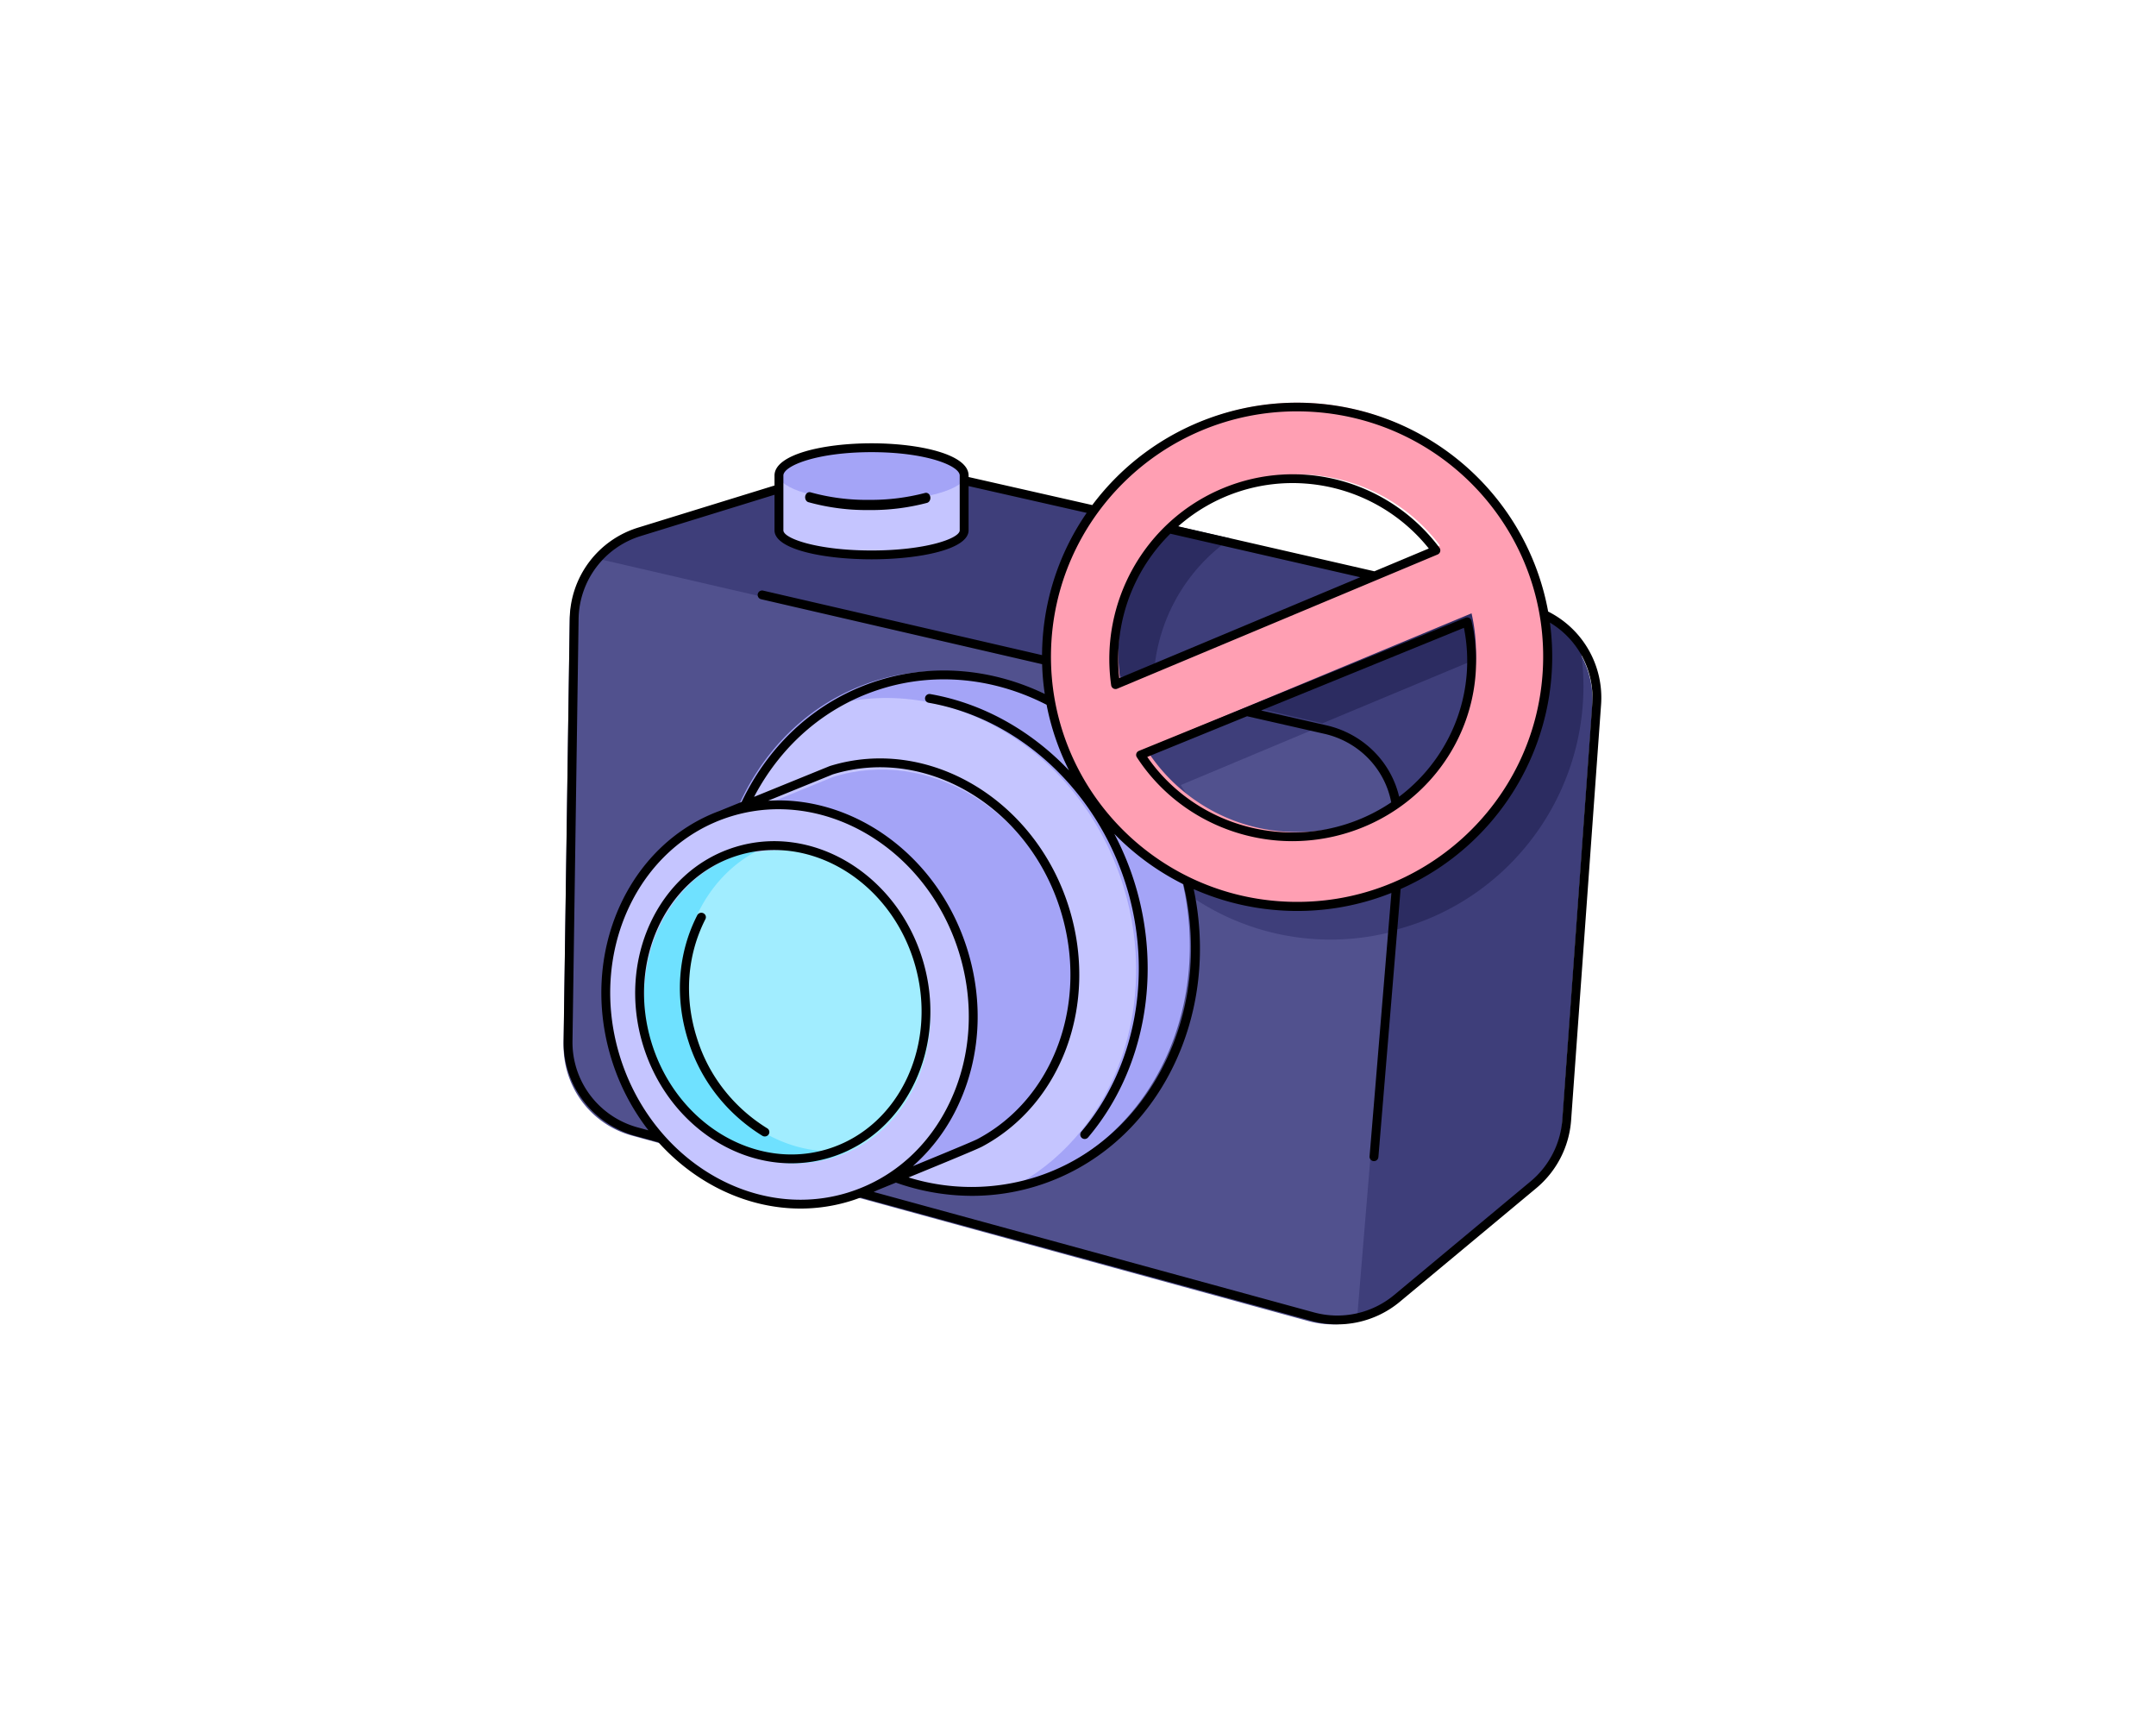 <svg width="241" height="193" viewBox="0 0 241 193" xmlns="http://www.w3.org/2000/svg">
    <g fill="none" fill-rule="evenodd">
        <path fill="#FFF" d="M0 0h241v193H0z"/>
        <g transform="translate(62 45)" fill-rule="nonzero">
            <path d="m115.973 34.074-3.348 46.547a10.387 10.387 0 0 1-3.703 7.223l-15.267 12.742a10.415 10.415 0 0 1-9.418 2.044L8.647 81.906A10.39 10.39 0 0 1 1 71.744l.683-47.272A10.379 10.379 0 0 1 9 14.703l23.394-7.238a10.4 10.4 0 0 1 5.383-.206l27.812 6.325 9.554 2.171 24.522 5.575 8.245 1.877a10.389 10.389 0 0 1 8.062 10.867z" fill="#51518E"/>
            <path d="m115.973 33.885-3.333 46.222a10.308 10.308 0 0 1-3.685 7.173L93.762 99.933A10.338 10.338 0 0 1 89.725 102l3.564-42.99.71-8.55.271-3.286c.423-5.099-2.97-9.735-7.971-10.892l-.767-.177-13.908-3.218-4.869-1.126-7.898-1.824L5.002 17.481 5 17.48a10.324 10.324 0 0 1 4.518-2.83l23.28-7.187a10.37 10.37 0 0 1 5.358-.204l27.678 6.28 9.508 2.156L99.74 21.23h.002l8.206 1.864c.148.034.293.068.44.11.122.032.243.067.361.106.05.012.097.03.144.044.13.044.261.089.39.138.1.037.202.076.3.115l.096.04c.262.11.52.23.77.361l.007.002a13.499 13.499 0 0 1 .755.438c.108.069.217.14.32.211l.107.077c.093.064.185.132.276.201a10.302 10.302 0 0 1 .661.546c.128.115.252.233.37.351.217.212.42.433.612.662.002.002.005.005.005.007a7.622 7.622 0 0 1 .3.371 10.237 10.237 0 0 1 2.11 7.01v.001z" fill="#3E3E7A"/>
            <path d="M114.581 26.858a10.246 10.246 0 0 0-.57-.743c0-.003-.003-.005-.005-.008a10.583 10.583 0 0 0-1.652-1.576c-.092-.07-.184-.14-.278-.204l-.106-.077a10.992 10.992 0 0 0-.705-.445c-.124-.07-.248-.142-.377-.212l-.007-.002a10.49 10.49 0 0 0-.774-.366c-.032-.012-.064-.027-.097-.04-.099-.04-.2-.079-.302-.116-.13-.05-.26-.095-.392-.14-.047-.014-.094-.032-.144-.044a5.619 5.619 0 0 0-.364-.107 8.898 8.898 0 0 0-.442-.112l-8.25-1.884h-.003L71.84 32.574l13.986 3.255 20.652-8.614c2.195 9.657-2.957 19.478-12.138 23.136L93.625 59c14.324-3.527 23.481-17.57 20.957-32.14v-.002zM75.578 15.181 66.016 13A28.022 28.022 0 0 0 59 29.589l7.942 1.845a20.042 20.042 0 0 1 8.636-16.252v-.001z" fill="#2C2C61"/>
            <path d="m94 50.616-.706 8.589a27.575 27.575 0 0 1-24.474-5.812c-6.767-5.767-10.39-14.445-9.747-23.351 0-.015.003-.027.003-.042l7.849 1.832c-.016 1.03.05 2.058.196 3.077l4.642-1.946 13.822 3.233-15.602 6.536c5.085 8.1 15.17 11.412 24.017 7.884z" fill="#3E3E7A"/>
            <path d="M25 14.213C25 15.753 29.701 17 35.5 17c5.798 0 10.5-1.248 10.5-2.787V8H25v6.213z" fill="#C5C5FF"/>
            <ellipse fill="#A4A4F7" cx="35.5" cy="8" rx="10.5" ry="3"/>
            <path d="M53.122 86.928a26.49 26.49 0 0 1-.935.27c-13.572 3.62-28.081-5.337-32.738-20.412-4.167-13.5.95-27.436 11.566-33.585a23.744 23.744 0 0 1 4.862-2.129c13.837-4.3 28.913 4.72 33.674 20.141 4.76 15.422-2.594 31.414-16.429 35.715z" fill="#A4A4F7"/>
            <path d="M52.035 87.207c-13.512 3.58-27.957-5.28-32.593-20.19-4.148-13.355.946-27.139 11.515-33.22 13.517-3.59 27.965 5.271 32.6 20.184 4.15 13.357-.945 27.144-11.522 33.226z" fill="#C5C5FF"/>
            <path d="M47.491 83.046c8.496-4.512 12.66-15.374 9.4-25.888-3.64-11.748-15.166-18.616-25.743-15.341L19 46.778 33.127 89s13.369-5.425 14.364-5.954z" fill="#A4A4F7"/>
            <ellipse fill="#C5C5FF" transform="rotate(-17.221 25.998 67.331)" cx="25.998" cy="67.331" rx="20.246" ry="22.495"/>
            <path d="M33.29 83.523h-.003c-.67.332-1.367.61-2.082.83-8.352 2.593-17.454-2.847-20.33-12.154-2.876-9.308 1.568-18.96 9.92-21.552.712-.22 1.439-.386 2.176-.495 7.704-1.132 15.529 4.143 18.153 12.65 2.627 8.5-.85 17.283-7.834 20.721z" fill="#A1EDFF"/>
            <path d="M33 83.514v.003h-.002c-.663.333-1.35.612-2.057.834-8.248 2.604-17.236-2.86-20.077-12.208-2.84-9.349 1.549-19.043 9.797-21.647A14.15 14.15 0 0 1 22.81 50c-6.888 3.46-10.315 12.278-7.723 20.81C17.68 79.34 25.397 84.64 33 83.514z" fill="#6FE1FF"/>
            <path d="M85.05.076a28 28 0 1 0 25.874 29.974C112.056 14.63 100.473 1.21 85.05.076zm-.586 7.987a19.936 19.936 0 0 1 14.492 7.898l-35.75 14.87A20.004 20.004 0 0 1 84.464 8.064zm-2.929 39.873A19.963 19.963 0 0 1 66.1 38.678l36.392-15.138a20.004 20.004 0 0 1-20.955 24.396z" fill="#FF9FB3"/>
            <path d="M111.054 23.34C109.02 12.207 100.55 3.335 89.49.752 78.43-1.83 66.886 2.368 60.097 11.442L46.27 8.306v-.167c0-2.363-5.456-3.6-10.847-3.6-5.39 0-10.847 1.237-10.847 3.6v1.116L9.353 13.953a10.828 10.828 0 0 0-7.668 10.209L1 71.318c-.069 4.944 3.224 9.31 8.01 10.62l2.584.707c4.189 4.658 9.956 7.412 15.883 7.412 1.898 0 3.784-.284 5.597-.844.38-.117.753-.248 1.121-.388l50.41 13.787c3.441.942 7.128.144 9.867-2.136l15.268-12.71a10.904 10.904 0 0 0 3.879-7.55l3.348-46.433a10.766 10.766 0 0 0-5.914-10.442zM82.973.969c.674 0 1.352.025 2.035.074 14.954 1.098 26.272 13.925 25.447 28.842-.825 14.917-13.488 26.428-28.472 25.883-14.985-.545-26.771-12.946-26.501-27.884C55.752 12.946 67.978.976 82.972.968zm-35.25 82.195c8.996-4.763 13.105-16.008 9.77-26.739-3.765-12.11-15.75-19.212-26.716-15.826a.573.573 0 0 0-.041.014L22.29 44.05c3.12-5.927 8.153-10.197 14.292-12.092 6.013-1.855 12.541-1.214 18.408 1.8a28.183 28.183 0 0 0 2.511 7.344c-4.217-4.445-9.63-7.513-15.515-8.539a.497.497 0 0 0-.556.657.495.495 0 0 0 .385.316c10.098 1.76 18.76 9.769 22.067 20.404 3.033 9.757 1.113 20.305-5.012 27.528a.493.493 0 0 0 .291.805.497.497 0 0 0 .467-.167c6.34-7.478 8.333-18.383 5.2-28.458a32.405 32.405 0 0 0-2.268-5.465 28.561 28.561 0 0 0 7.733 5.64C73.714 68.271 66.4 82.64 53.574 86.6a23.815 23.815 0 0 1-14.014-.021c4.97-2.032 7.713-3.18 8.162-3.417zm-7.68 2.15a20.687 20.687 0 0 0 5.106-6.896c2.456-5.302 2.806-11.448.985-17.305-3.26-10.489-12.687-17.216-22.277-16.633l7.234-2.944c10.439-3.207 21.855 3.599 25.456 15.182 3.194 10.277-.712 21.033-9.288 25.573-.239.126-1.559.708-7.215 3.023zM25.567 8.14c0-1.09 3.75-2.612 9.855-2.612 6.107 0 9.856 1.521 9.856 2.612v6.124c0 .919-3.84 2.253-9.856 2.253s-9.855-1.333-9.855-2.253V8.139zM9.274 80.986c-4.35-1.19-7.344-5.16-7.28-9.654l.682-47.156a9.842 9.842 0 0 1 6.97-9.28l14.93-4.607v3.974c0 2.127 5.456 3.24 10.846 3.24s10.847-1.113 10.847-3.24V9.32l13.203 2.993a28.17 28.17 0 0 0-4.917 13.995c-.047.638-.07 1.271-.074 1.902L23.299 21a.494.494 0 1 0-.223.963l31.413 7.261c.033 1.114.132 2.225.297 3.327-5.927-2.85-12.457-3.4-18.495-1.538-6.744 2.082-12.2 6.91-15.389 13.602l-2.427.988-.04.016C8.106 49.436 2.71 61.645 6.36 73.387a24.997 24.997 0 0 0 4.126 7.93l-1.212-.331zm23.509 7.285c-1.719.53-3.508.8-5.307.8-8.757 0-17.171-6.333-20.169-15.975-3.604-11.59 1.962-23.643 12.406-26.866a17.97 17.97 0 0 1 5.306-.8c8.757 0 17.171 6.332 20.169 15.974 1.748 5.624 1.415 11.519-.938 16.599-2.345 5.062-6.417 8.708-11.467 10.267zm83.198-54.558-3.348 46.432a9.912 9.912 0 0 1-3.526 6.862l-15.268 12.71a9.933 9.933 0 0 1-8.97 1.943L35.66 88.202c.139-.067.278-.132.416-.201h.001l2.069-.843c2.727.97 5.6 1.47 8.495 1.478 2.45 0 4.886-.367 7.226-1.09 6.53-2.016 11.9-6.652 15.123-13.055 3.057-6.073 3.912-13.185 2.44-20.134a28.48 28.48 0 0 0 9.475 2.365 28.39 28.39 0 0 0 12.627-1.938l-2.44 29.44c-.023.27.18.509.452.532l.041.001a.495.495 0 0 0 .494-.453l2.484-29.957c11.585-5.124 18.384-17.254 16.687-29.77a9.777 9.777 0 0 1 4.732 9.136z" fill="#000"/>
            <path d="m77.174 34.076-11.868 4.836a.49.49 0 0 0-.283.303.478.478 0 0 0 .054.407c3.493 5.385 9.374 8.84 15.867 9.323a21.28 21.28 0 0 0 1.537.055c6.249-.013 12.152-2.81 16.044-7.6 3.892-4.79 5.35-11.053 3.96-17.022a.488.488 0 0 0-.256-.324.506.506 0 0 0-.418-.017L77.179 34.075h-.005zm24.466-8.916c1.353 6.758-1.094 13.707-6.412 18.21-.271.229-.548.448-.83.661-.934-3.974-4.105-7.075-8.163-7.983l-7.262-1.651 22.667-9.237zM86.01 36.997c3.838.86 6.786 3.874 7.502 7.667a19.71 19.71 0 0 1-12.494 3.31c-5.973-.444-11.413-3.532-14.776-8.388l11.157-4.547 8.612 1.958zM28.367 11.12c2.213.61 4.483.905 6.757.878a24.447 24.447 0 0 0 6.502-.802c.262-.074.424-.382.36-.688-.063-.306-.327-.494-.59-.42a23.928 23.928 0 0 1-6.272.773 23.45 23.45 0 0 1-6.513-.843c-.261-.078-.528.105-.595.41-.068.304.09.615.35.693v-.001zM41.106 62.154c-2.953-9.558-12.355-15.16-20.96-12.487-8.607 2.672-13.204 12.622-10.252 22.18C12.348 79.79 19.256 85 26.46 85c1.49 0 2.971-.225 4.394-.668 8.606-2.67 13.204-12.62 10.252-22.178zM30.563 83.39C22.478 85.9 13.63 80.592 10.84 71.555c-2.79-9.037 1.515-18.432 9.6-20.943a13.807 13.807 0 0 1 4.106-.623c6.781 0 13.297 4.938 15.62 12.457 2.79 9.037-1.517 18.432-9.602 20.944z" fill="#000"/>
            <path d="M23.76 81.088c-3.778-2.335-6.564-5.907-7.85-10.065-1.453-4.54-1.12-9.264.939-13.304a.48.48 0 0 0-.028-.497.515.515 0 0 0-.461-.22.51.51 0 0 0-.425.28c-2.174 4.269-2.53 9.251-.999 14.033 1.359 4.384 4.299 8.15 8.284 10.61a.52.52 0 0 0 .703-.157.485.485 0 0 0-.163-.68zM62.45 31.935a.493.493 0 0 0 .436.027l35.808-14.995a.498.498 0 0 0 .206-.762C93.258 8.691 83.282 5.968 74.642 9.586c-8.639 3.618-13.754 12.66-12.436 21.985a.5.5 0 0 0 .243.364zm7.31-18.17A19.309 19.309 0 0 1 83.953 9.04a19.49 19.49 0 0 1 13.76 7.255l-6.082 2.547-21.928-5.024.06-.054h-.001zm-6.715 13.44a19.564 19.564 0 0 1 5.777-12.563l21.226 4.864-26.942 11.281a19.913 19.913 0 0 1-.061-3.582z" fill="#000"/>
        </g>
    </g>
</svg>
